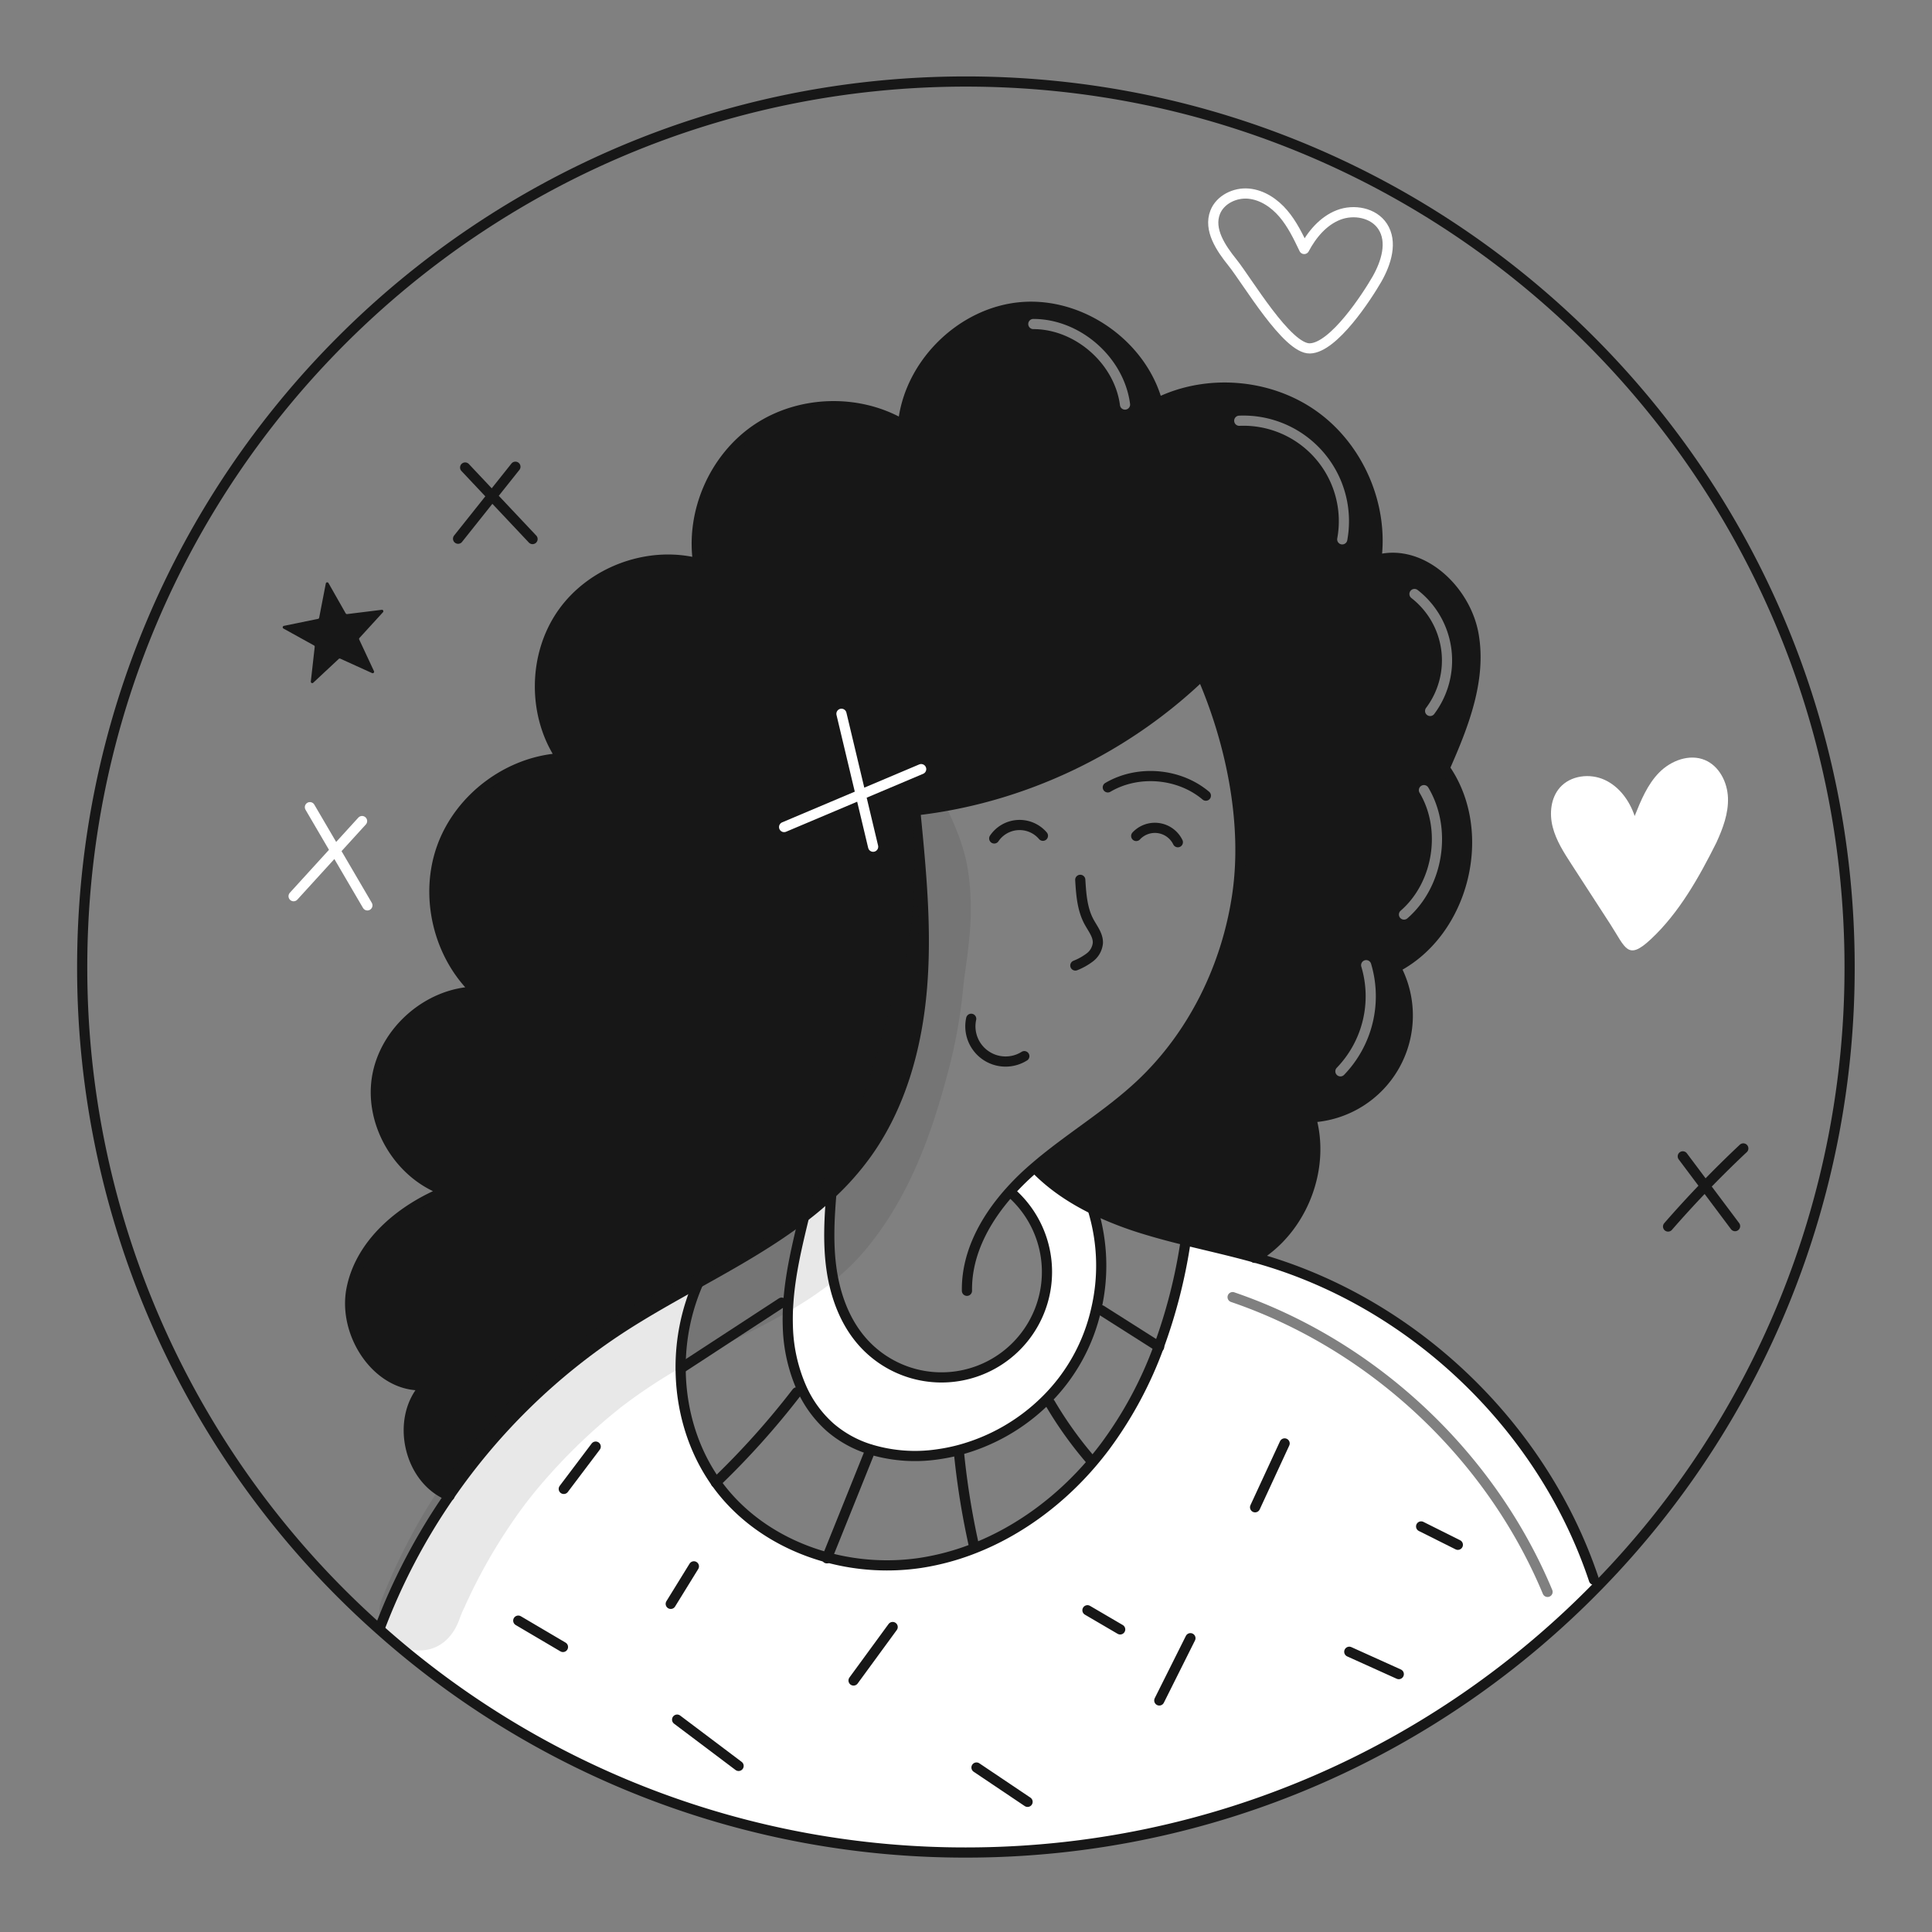 <?xml version="1.0" encoding="UTF-8"?> <svg xmlns="http://www.w3.org/2000/svg" width="960" height="960" fill="none"><rect width="100%" height="100%" fill="#808080" stroke="none"/><g clip-path="url(#a)"><g clip-path="url(#b)"><path fill="#fff" fill-rule="evenodd" d="M358.418 740.193a74.858 74.858 0 0 1-2.663-3.574c-11.734-16.519-17.55-36.785-17.55-57.118a104.207 104.207 0 0 1 8.48-41.4l-.219-.388-.015.008c-12.69 7.079-25.379 14.156-37.394 21.942a308.814 308.814 0 0 0-85.791 83.566 305.378 305.378 0 0 0-34.728 66.2l-.118.118a436.961 436.961 0 0 0 291.529 110.966c123.369 0 234.869-50.979 314.625-133.062l-2.562-2.461c-24.714-74.261-86.803-135.001-161.569-158.08a252.544 252.544 0 0 0-6.845-2.006c-8.077-2.268-16.24-4.221-24.403-6.173-3.303-.79-6.606-1.58-9.903-2.391l-.219.86a264.229 264.229 0 0 1-13.285 51.97 196.412 196.412 0 0 1-26.922 49.9 171.86 171.86 0 0 1-5.816 7.283c-15.915 18.797-36.229 34.104-58.971 43.022a123.981 123.981 0 0 1-26.518 7.2 113.502 113.502 0 0 1-46.528-2.7c-20.584-5.582-39.415-16.976-52.615-33.682zm254.834-98.064a2.529 2.529 0 0 0-1.633 4.786c69.016 23.538 126.96 77.761 155.02 145.067a2.528 2.528 0 1 0 4.667-1.946c-28.618-68.644-87.666-123.901-158.054-147.907z" clip-rule="evenodd"></path><path fill="#171717" fill-rule="evenodd" d="M399.519 604.653a166.597 166.597 0 0 0 13.57-11.515 136.01 136.01 0 0 0 17.242-19.468c17.262-23.871 25.354-53.39 27.782-82.757 2.444-29.35-.455-58.852-3.338-88.185v-.034c53.085-5.985 103.912-30.126 142.4-67.146l.084.084c14.349 33.008 22.742 73.232 17.549 108.837-5.192 35.623-21.831 69.776-48.063 94.423-8.956 8.416-18.899 15.659-28.845 22.904-8.118 5.914-16.236 11.828-23.82 18.381l.186.2c8.412 8.732 18.577 15.442 29.535 20.752a176.626 176.626 0 0 0 25.288 9.727c6.679 2.04 13.423 3.81 20.2 5.479 3.311.814 6.628 1.608 9.945 2.401h.001l.001.001c8.149 1.949 16.297 3.897 24.359 6.162 23.163-13.692 35.2-43.831 27.783-69.692a50.674 50.674 0 0 0 41.557-25.627 50.66 50.66 0 0 0 .622-48.819c34.188-17.718 46.394-67.567 24.276-99.075 9.275-21.006 18.311-43.646 14.4-66.253-3.928-22.607-26.367-43.495-48.384-37.088 3.709-27.092-8.614-55.784-30.833-71.766-22.202-15.965-53.323-18.51-77.835-6.372-7.754-28.946-37.914-50.119-67.77-47.574-29.856 2.545-56.003 28.524-58.734 58.363-22.034-13.015-51.535-12.104-72.709 2.259-21.174 14.363-32.941 41.421-29.013 66.691-24.698-6.423-52.868 3.928-67.535 24.815-14.683 20.888-14.852 50.912-.438 71.968-26.046 1.467-50.389 19.574-59.307 44.085s-1.905 54.03 17.111 71.9c-23.804.32-45.939 19.623-49.53 43.157-3.573 23.534 11.818 48.535 34.459 55.919-21.832 8.699-42.399 25.523-47.018 48.551-4.636 23.046 13.79 50.305 37.156 47.878-15.729 15.644-9.222 46.9 11.413 55.008a308.814 308.814 0 0 1 85.791-83.566c12.02-7.788 24.714-14.869 37.409-21.949 18.409-10.25 36.784-20.517 53.053-33.059zm304.889-311.491a2.528 2.528 0 1 0-3.101 3.994 39.26 39.26 0 0 1 7.303 54.596 2.528 2.528 0 1 0 4.043 3.038 44.318 44.318 0 0 0-8.245-61.628zm-88.823-86.622a52.472 52.472 0 0 1 53.853 61.955 2.529 2.529 0 0 1-4.973-.919 47.408 47.408 0 0 0-10.84-39.719 47.422 47.422 0 0 0-37.823-16.265 2.53 2.53 0 0 1-.217-5.052zm94.131 184.792a2.528 2.528 0 1 0-4.343 2.59c10.973 18.406 6.789 44.542-9.387 58.596a2.528 2.528 0 0 0 3.317 3.818c18.024-15.66 22.64-44.496 10.413-65.004zm-31.592 85.846a2.53 2.53 0 0 1 3.149 1.695 56.26 56.26 0 0 1-13.403 55.218 2.528 2.528 0 1 1-3.639-3.511 51.197 51.197 0 0 0 12.198-50.254 2.528 2.528 0 0 1 1.695-3.148zM561.535 200.785c-2.977-23.213-24.761-42.345-48.164-42.307a2.53 2.53 0 0 0 .008 5.057c20.857-.034 40.487 17.207 43.14 37.894a2.53 2.53 0 0 0 5.016-.644z" clip-rule="evenodd"></path><path fill="#fff" d="M543.353 602.09a95.296 95.296 0 0 1 1.366 48.383 91.696 91.696 0 0 1-25.2 45.433 96.543 96.543 0 0 1-43.426 24.731 92.265 92.265 0 0 1-10.233 2.023 76.72 76.72 0 0 1-33.262-2.427 55.295 55.295 0 0 1-20.044-10.975 56.899 56.899 0 0 1-14.212-19.438 80.955 80.955 0 0 1-6.861-30.631c-.129-3.89-.056-7.784.219-11.666.961-14.447 4.4-28.76 7.823-42.87a166.766 166.766 0 0 0 13.57-11.515c-1.062 12.678-1.7 25.49.169 38.083 1.922 12.93 6.642 25.726 15.307 35.521a52.409 52.409 0 0 0 58.261 14.125 52.42 52.42 0 0 0 29.515-29.015 52.414 52.414 0 0 0-13.128-58.494l-1.82-.742a126.252 126.252 0 0 1 10.739-10.739c.64-.573 1.3-1.146 1.955-1.7l.185.2c8.413 8.732 18.578 15.442 29.536 20.752l-.459.961z"></path><path stroke="#171717" stroke-linecap="round" stroke-linejoin="round" stroke-width="5.057" d="M480.472 641.387c-.27-18.174 8.682-34.947 20.921-48.771a126.252 126.252 0 0 1 10.739-10.739c.64-.573 1.3-1.146 1.955-1.7 16.875-14.582 36.4-26 52.665-41.285 26.232-24.647 42.871-58.8 48.063-94.423 5.192-35.605-3.2-75.829-17.549-108.837m-148.235 67.632a216.31 216.31 0 0 0 5.749-.573c53.086-5.985 103.914-30.126 142.4-67.146a233.055 233.055 0 0 0 18.02-19.371m-16.013 79.184c-13.267-11.211-33.75-12.948-48.72-4.114m34.796 27.243a12.684 12.684 0 0 0-20.685-3.1m-46.361-.103a15.217 15.217 0 0 0-12.425-5.327 15.22 15.22 0 0 0-11.766 6.659"></path><path stroke="#171717" stroke-linecap="round" stroke-linejoin="round" stroke-width="5.057" d="M534.334 479.75a30.219 30.219 0 0 0 7.266-4.08 10.17 10.17 0 0 0 3.928-7.114c.152-3.844-2.563-7.114-4.4-10.52-3.406-6.288-3.911-13.7-4.35-20.853m-27.799 87.612a17.495 17.495 0 0 1-19.369-.506 17.491 17.491 0 0 1-6.242-7.966 17.493 17.493 0 0 1-.789-10.089M454.78 402.725c2.883 29.333 5.782 58.835 3.338 88.185-2.428 29.367-10.52 58.886-27.783 82.757a136 136 0 0 1-17.246 19.471 166.597 166.597 0 0 1-13.57 11.515c-16.269 12.542-34.644 22.809-53.053 33.059-12.695 7.08-25.389 14.161-37.409 21.949a308.814 308.814 0 0 0-85.791 83.566 305.378 305.378 0 0 0-34.728 66.2"></path><path stroke="#171717" stroke-linecap="round" stroke-linejoin="round" stroke-width="5.057" d="M399.67 604.062c-.05.2-.1.388-.151.59-3.423 14.111-6.862 28.423-7.823 42.871a112.383 112.383 0 0 0-.219 11.666 80.974 80.974 0 0 0 6.861 30.631 56.899 56.899 0 0 0 14.212 19.438 55.295 55.295 0 0 0 20.044 10.975 76.735 76.735 0 0 0 33.262 2.427 92.265 92.265 0 0 0 10.233-2.023 96.56 96.56 0 0 0 43.427-24.731 91.708 91.708 0 0 0 25.2-45.433 95.296 95.296 0 0 0-1.366-48.383"></path><path stroke="#171717" stroke-linecap="round" stroke-linejoin="round" stroke-width="5.057" d="M514.273 580.377c8.412 8.732 18.577 15.442 29.535 20.752a176.626 176.626 0 0 0 25.288 9.727c6.675 2.04 13.419 3.81 20.2 5.479 11.446 2.816 22.961 5.378 34.306 8.564 2.293.641 4.569 1.3 6.845 2.006 74.766 23.079 136.855 83.82 161.569 158.08M413.191 592.076l-.1 1.062c-1.062 12.678-1.7 25.49.169 38.083 1.922 12.93 6.642 25.726 15.307 35.521a52.41 52.41 0 0 0 75.999 2.649 52.408 52.408 0 0 0-1.35-76.033"></path><path stroke="#171717" stroke-linecap="round" stroke-linejoin="round" stroke-width="5.057" d="M346.685 638.1a104.224 104.224 0 0 0-8.48 41.4c0 20.331 5.816 40.595 17.55 57.116a74.858 74.858 0 0 0 2.663 3.574c13.2 16.706 32.031 28.1 52.615 33.682a113.503 113.503 0 0 0 46.528 2.7 123.981 123.981 0 0 0 26.518-7.2c22.742-8.918 43.056-24.225 58.971-43.022a171.86 171.86 0 0 0 5.816-7.283 196.381 196.381 0 0 0 26.922-49.9 264.2 264.2 0 0 0 13.285-51.967"></path><path stroke="#171717" stroke-linecap="round" stroke-linejoin="round" stroke-width="5.057" d="M575.957 669.27c-.051-.034-.118-.067-.169-.1a56202.935 56202.935 0 0 0-28.541-18.123m-5.347 74.344a192.366 192.366 0 0 1-20.078-28.069m-37.961 70.35a387.847 387.847 0 0 1-7.3-45.3m-65.697 51.942c.051-.152.118-.287.169-.439a39479.952 39479.952 0 0 0 21.511-53.491M355.7 736.669l.051-.05a401.205 401.205 0 0 0 40.156-44.776M339.014 679.5c16.454-10.74 32.902-21.473 49.344-32.2"></path><path stroke="#171717" stroke-linecap="round" stroke-linejoin="round" stroke-width="5.057" d="M623.43 625c.05-.033.118-.067.168-.1 23.163-13.689 35.2-43.831 27.783-69.692a50.674 50.674 0 0 0 41.557-25.627 50.66 50.66 0 0 0 .622-48.819c34.188-17.718 46.394-67.567 24.276-99.075 9.272-21.006 18.308-43.646 14.4-66.253-3.928-22.607-26.367-43.495-48.384-37.088 3.709-27.092-8.614-55.784-30.833-71.766-22.2-15.965-53.323-18.51-77.835-6.372-7.754-28.946-37.914-50.12-67.77-47.574-29.856 2.546-56 28.524-58.734 58.363-22.034-13.015-51.536-12.1-72.709 2.259-21.173 14.359-32.941 41.421-29.013 66.691-24.7-6.423-52.868 3.928-67.535 24.815-14.683 20.888-14.852 50.912-.438 71.968-26.046 1.467-50.389 19.573-59.307 44.084-8.918 24.511-1.905 54.031 17.111 71.9-23.8.32-45.939 19.623-49.53 43.157-3.574 23.534 11.818 48.535 34.459 55.919-21.832 8.7-42.4 25.523-47.018 48.551-4.636 23.046 13.79 50.3 37.156 47.878-15.729 15.644-9.222 46.9 11.413 55.008.035.004.07.015.1.034"></path><path stroke="#171717" stroke-linecap="round" stroke-linejoin="round" stroke-width="5.057" d="M188.42 809.548a439.31 439.31 0 0 1-147.577-329.04c0-242.994 196.6-440 439.106-440 242.523 0 439.107 197.006 439.107 440a438.995 438.995 0 0 1-124.481 306.938c-79.757 82.083-191.257 133.062-314.626 133.062a436.97 436.97 0 0 1-291.529-110.96v0z"></path><path stroke="#fff" stroke-linecap="round" stroke-linejoin="round" stroke-width="5.057" d="m182.555 449.872-28.56-48.791m-8.109 44.233 34.024-37.333"></path><path stroke="#171717" stroke-linecap="round" stroke-linejoin="round" stroke-width="5.057" d="M828.861 609.452a540.031 540.031 0 0 1 37.373-38.806m-4.09 38.607-25.972-34.665M264.617 267.847 231.132 232.3m-3.512 35.38 28.48-35.761"></path><path stroke="#fff" stroke-linecap="round" stroke-linejoin="round" stroke-width="5.057" d="M684.293 138.548c4.52-8 7.767-18.337 2.739-26.031-4.472-6.846-14.317-8.67-21.937-5.7-7.62 2.97-13.209 9.687-17.052 16.9-2.94-6.147-5.931-12.367-10.343-17.56-4.412-5.193-10.486-9.32-17.269-9.944-6.783-.624-14.153 2.942-16.626 9.289-3.35 8.6 2.785 17.729 8.569 24.918 7.434 9.238 27.155 42.951 38.467 42.7 11.821-.264 28.378-25.749 33.452-34.572z"></path><path fill="#fff" d="M852.864 418.688c3.23-7.034 6.04-14.536 5.755-22.27-.285-7.734-4.321-15.769-11.46-18.757-7.688-3.216-16.867.252-22.715 6.189-5.848 5.937-9.09 13.891-12.192 21.626-2.539-7.62-7.675-14.67-14.987-18s-16.853-2.178-22.157 3.854c-4.573 5.2-5.3 12.927-3.582 19.635 1.718 6.708 5.543 12.65 9.307 18.461l19.29 29.773c7.694 11.909 8.565 18.287 20.088 7.57 14.162-13.169 24.116-31.009 32.653-48.081z"></path><path stroke="#171717" stroke-linecap="round" stroke-linejoin="round" stroke-width="5.057" d="m638.323 717.223-14.677 31.733m71.399 82.903-24.593-11.106m-94.406 24.197 15.469-30.94m-34.905-4.365-16.263-9.519m-96.786 8.329-19.438 26.577m61.088 43.236 25.385 17.058m-143.592-17.85L336.46 854.47m-3.172-57.517 11.504-18.644m-65.055 40.064-22.212-13.091m22.61-65.448 15.866-21.024m410.15 39.666 18.248 9.123"></path><path stroke="#fff" stroke-linecap="round" stroke-linejoin="round" stroke-width="5.057" d="m389.616 410.956 68.109-28.782m-39.612-27.502 15.741 66.057"></path><path fill="#171717" d="m172.484 305.136 17.2-2.125a.713.713 0 0 1 .725.382.711.711 0 0 1-.108.812L178.613 317a.712.712 0 0 0-.119.785l7.336 15.715a.718.718 0 0 1-.946.955l-15.784-7.168a.725.725 0 0 0-.786.128l-12.67 11.83a.72.72 0 0 1-.808.116.712.712 0 0 1-.392-.716l1.935-17.225a.715.715 0 0 0-.364-.707l-15.166-8.393a.717.717 0 0 1 .2-1.329l16.982-3.483a.706.706 0 0 0 .365-.198.71.71 0 0 0 .194-.367l3.3-17.018a.72.72 0 0 1 1.013-.51.717.717 0 0 1 .314.293l8.558 15.073a.707.707 0 0 0 .709.355z"></path><path fill="#171717" d="M453.137 409.71c1.541 8.346 1.435 17.308 1.157 25.79-.268 8.2-.692 17.96-1.647 25.141a139.313 139.313 0 0 1-5.883 26.988c-2.915 8.44-5.82 17.019-8.171 25.634-4.147 15.2-8.479 30.353-14.366 44.993-.2.5-1.5 3.618-.584 1.46.845-1.992-.2.442-.315.7-.864 1.926-1.725 3.853-2.623 5.763a177.687 177.687 0 0 1-5.379 10.511 151.353 151.353 0 0 1-5.669 9.367 128.62 128.62 0 0 1-4.942 7.011c1.575-2.088.625-.823-.456.481a117.266 117.266 0 0 1-7.38 8.093 112.382 112.382 0 0 1-4.009 3.8c-.824.741-1.66 1.469-2.506 2.185-.334.283-3.813 3.093-1.964 1.645 1.628-1.275-.542.394-.728.527-.9.642-1.784 1.291-2.688 1.921a142.097 142.097 0 0 1-4.813 3.208 190.126 190.126 0 0 1-10.694 6.329c-14.642 8.071-30.058 14.622-44.9 22.293a280.795 280.795 0 0 0-75.94 57.533 298.282 298.282 0 0 0-59.074 93.957c-3.846 9.687 4.2 22.243 13.882 24.448 11.434 2.605 20.363-3.5 24.448-13.881.748-1.9 1.423-3.91 2.321-5.746-1.732 3.541.072-.1.771-1.651a266.1 266.1 0 0 1 16.726-31.425 273.353 273.353 0 0 1 13.077-19.2c.945-1.267 3.585-4.532 1.147-1.539 1.305-1.6 2.571-3.234 3.884-4.83a274.592 274.592 0 0 1 8.088-9.394 286.242 286.242 0 0 1 33.757-31.853c.806-.645 1.62-1.278 2.428-1.92-.159.126-2.636 1.981-.866.679 1.665-1.226 3.307-2.48 4.983-3.691a273.127 273.127 0 0 1 9.564-6.6 263.539 263.539 0 0 1 20.781-12.359c30.267-16.2 63.134-28.157 85.754-55.385 22.115-26.62 33.463-59.253 41.871-92.38a249.827 249.827 0 0 0 5.818-31.87c.649-5.452.789-8.133 1.524-13.2.856-5.9 1.638-11.811 2.164-17.747 1.134-10.891.92-21.88-.636-32.718-1.71-10.871-5.552-20.607-10.257-30.507-2.039-4.289-8-5.735-12.059-3.951-4.631 2.036-6.489 6.524-5.591 11.391l-.005-.001z" opacity=".1"></path></g></g><defs><clipPath id="a"><path fill="#fff" d="M0 0h960v960H0z"></path></clipPath><clipPath id="b"><path fill="#fff" d="M38 37h884v887H38z"></path></clipPath></defs></svg> 
